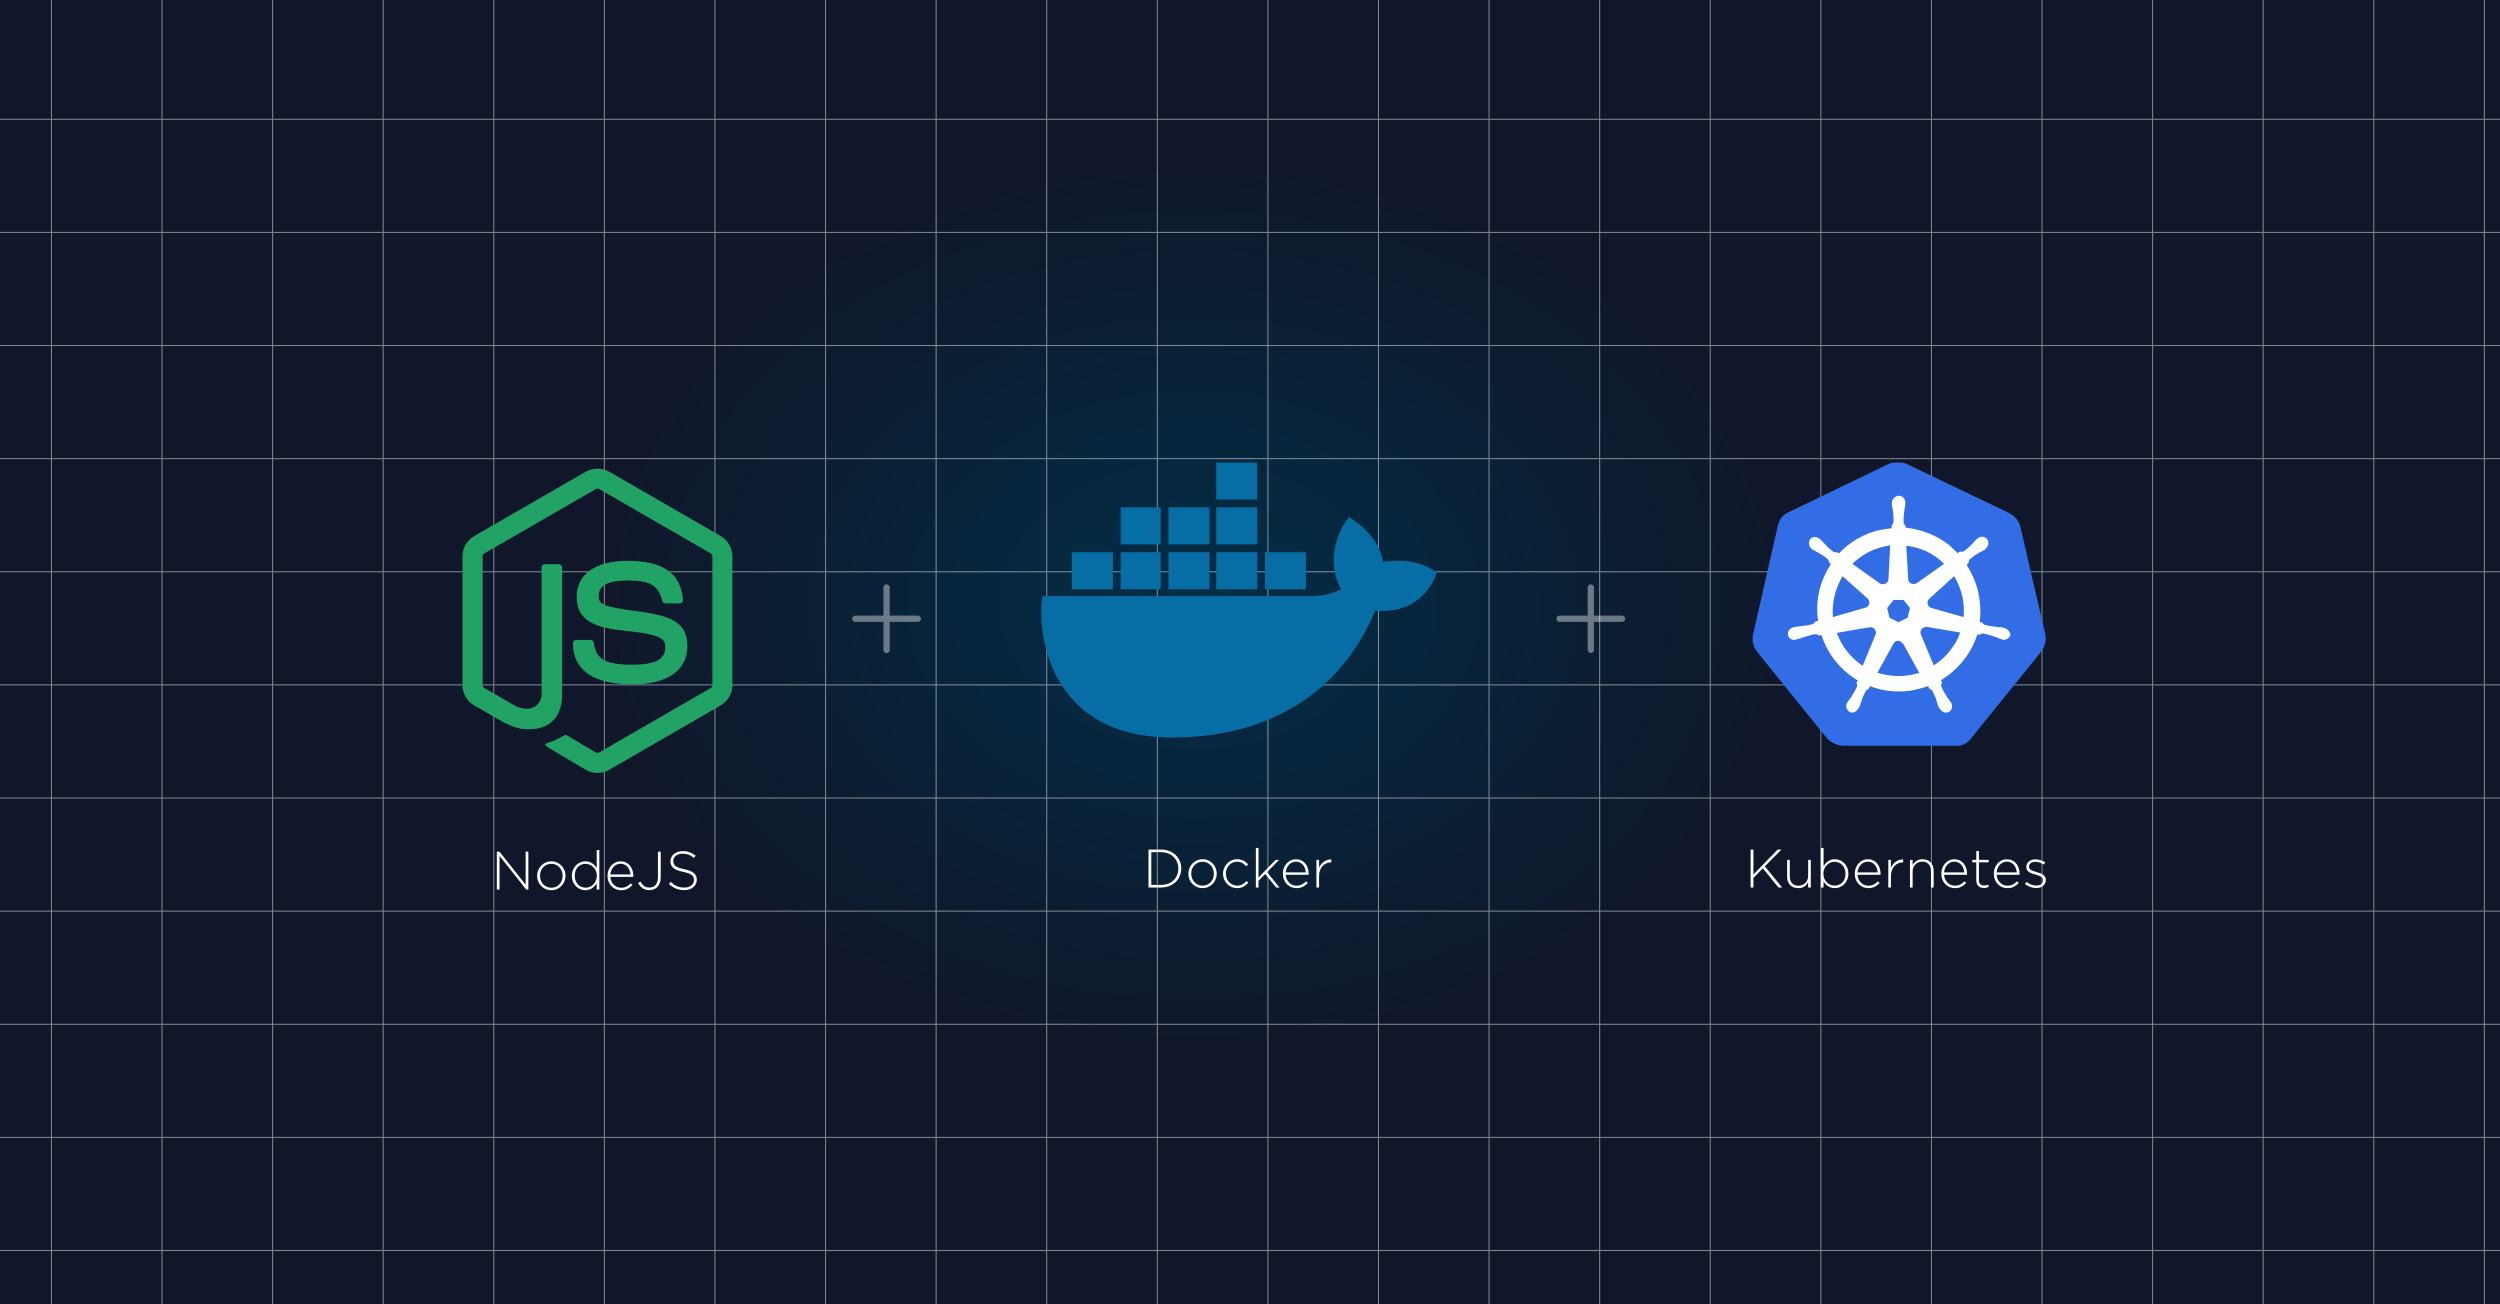 <svg width="600" height="313" viewBox="0 0 600 313" fill="none" xmlns="http://www.w3.org/2000/svg">
<rect x="0" y="0" width="600" height="313" fill="#808080" stroke="none"/>
<g clip-path="url(#clip0_277_1660)">
<rect width="600" height="313" fill="url(#paint0_radial_277_1660)"/>
<g style="mix-blend-mode:soft-light" opacity="0.5">
<path d="M12.342 -51.724V494.276" stroke="#F1F1F1" stroke-width="0.25"/>
<path d="M38.883 -51.724V494.276" stroke="#F1F1F1" stroke-width="0.25"/>
<path d="M65.425 -51.724V494.276" stroke="#F1F1F1" stroke-width="0.25"/>
<path d="M91.966 -51.724V494.276" stroke="#F1F1F1" stroke-width="0.25"/>
<path d="M118.507 -51.724V494.276" stroke="#F1F1F1" stroke-width="0.25"/>
<path d="M145.048 -51.724V494.276" stroke="#F1F1F1" stroke-width="0.25"/>
<path d="M171.589 -51.724V494.276" stroke="#F1F1F1" stroke-width="0.25"/>
<path d="M198.13 -51.724V494.276" stroke="#F1F1F1" stroke-width="0.25"/>
<path d="M224.671 -51.724V494.276" stroke="#F1F1F1" stroke-width="0.25"/>
<path d="M251.212 -51.724V494.276" stroke="#F1F1F1" stroke-width="0.25"/>
<path d="M277.753 -51.724V494.276" stroke="#F1F1F1" stroke-width="0.25"/>
<path d="M304.294 -51.724V494.276" stroke="#F1F1F1" stroke-width="0.25"/>
<path d="M330.835 -51.724V494.276" stroke="#F1F1F1" stroke-width="0.25"/>
<path d="M357.376 -51.724V494.276" stroke="#F1F1F1" stroke-width="0.25"/>
<path d="M383.918 -51.724V494.276" stroke="#F1F1F1" stroke-width="0.25"/>
<path d="M410.459 -51.724V494.276" stroke="#F1F1F1" stroke-width="0.25"/>
<path d="M437 -51.724V494.276" stroke="#F1F1F1" stroke-width="0.25"/>
<path d="M463.541 -51.724V494.276" stroke="#F1F1F1" stroke-width="0.25"/>
<path d="M490.082 -51.724V494.276" stroke="#F1F1F1" stroke-width="0.25"/>
<path d="M516.623 -51.724V494.276" stroke="#F1F1F1" stroke-width="0.25"/>
<path d="M543.164 -51.724V494.276" stroke="#F1F1F1" stroke-width="0.25"/>
<path d="M569.705 -51.724V494.276" stroke="#F1F1F1" stroke-width="0.25"/>
<path d="M596.246 -51.724V494.276" stroke="#F1F1F1" stroke-width="0.25"/>
<path d="M-93.869 28.628H785.131" stroke="#F1F1F1" stroke-width="0.25"/>
<path d="M-93.869 55.777H785.131" stroke="#F1F1F1" stroke-width="0.25"/>
<path d="M-93.869 82.927H785.131" stroke="#F1F1F1" stroke-width="0.25"/>
<path d="M-93.869 110.076H785.131" stroke="#F1F1F1" stroke-width="0.25"/>
<path d="M-93.869 137.226H785.131" stroke="#F1F1F1" stroke-width="0.25"/>
<path d="M-93.869 164.375H785.131" stroke="#F1F1F1" stroke-width="0.25"/>
<path d="M-93.869 191.524H785.131" stroke="#F1F1F1" stroke-width="0.25"/>
<path d="M-93.869 218.674H785.131" stroke="#F1F1F1" stroke-width="0.25"/>
<path d="M-93.869 245.823H785.131" stroke="#F1F1F1" stroke-width="0.25"/>
<path d="M-93.869 272.973H785.131" stroke="#F1F1F1" stroke-width="0.25"/>
<path d="M-93.869 300.122H785.131" stroke="#F1F1F1" stroke-width="0.25"/>
</g>
<g opacity="0.4">
<path d="M212.773 141V156M220.273 148.5H205.273" stroke="white" stroke-width="1.5" stroke-linecap="round" stroke-linejoin="round"/>
</g>
<g clip-path="url(#clip1_277_1660)">
<path d="M143.398 185.51C142.42 185.51 141.45 185.254 140.593 184.76L131.661 179.47C130.326 178.724 130.977 178.46 131.417 178.308C133.197 177.686 133.556 177.544 135.455 176.465C135.655 176.351 135.915 176.392 136.12 176.513L142.982 180.585C143.23 180.72 143.582 180.72 143.811 180.585L170.567 165.14C170.814 164.999 170.976 164.713 170.976 164.418V133.543C170.976 133.235 170.816 132.96 170.562 132.807L143.818 117.374C143.57 117.227 143.241 117.227 142.994 117.374L116.253 132.805C115.994 132.952 115.829 133.24 115.829 133.535V164.411C115.829 164.706 115.989 164.987 116.245 165.127L123.573 169.359C127.551 171.348 129.982 169.005 129.982 166.647V136.175C129.982 135.74 130.323 135.405 130.759 135.405H134.148C134.57 135.405 134.918 135.739 134.918 136.175V166.663C134.918 171.967 132.026 175.015 126.995 175.015C125.448 175.015 124.229 175.015 120.827 173.341L113.807 169.296C112.072 168.29 111 166.414 111 164.413V133.536C111 131.527 112.072 129.652 113.806 128.66L140.591 113.208C142.285 112.25 144.535 112.25 146.218 113.208L172.969 128.666C174.694 129.664 175.773 131.534 175.773 133.543V164.419C175.773 166.422 174.694 168.29 172.967 169.296L146.216 184.746C145.359 185.242 144.387 185.496 143.397 185.496" fill="#21A366"/>
<path d="M151.664 164.233C139.957 164.233 137.502 158.859 137.502 154.352C137.502 153.924 137.848 153.582 138.278 153.582H141.735C142.117 153.582 142.439 153.86 142.498 154.236C143.02 157.758 144.574 159.534 151.653 159.534C157.292 159.534 159.69 158.261 159.69 155.269C159.69 153.548 159.007 152.269 150.247 151.412C142.919 150.689 138.392 149.075 138.392 143.215C138.392 137.816 142.947 134.602 150.574 134.602C159.142 134.602 163.388 137.576 163.923 143.965C163.943 144.186 163.863 144.399 163.715 144.561C163.568 144.715 163.36 144.809 163.145 144.809H159.67C159.309 144.809 158.993 144.555 158.92 144.205C158.083 140.501 156.06 139.316 150.561 139.316C144.406 139.316 143.69 141.459 143.69 143.066C143.69 145.015 144.534 145.584 152.838 146.684C161.063 147.774 164.968 149.315 164.968 155.095C164.968 160.922 160.105 164.264 151.626 164.264" fill="#21A366"/>
</g>
<path d="M126.804 213.5H126.297L119.888 205.414V213.5H119.238V204.4H119.875L126.154 212.317V204.4H126.804V213.5ZM135.723 210.185C135.723 210.653 135.636 211.095 135.463 211.511C135.298 211.927 135.06 212.295 134.748 212.616C134.445 212.937 134.085 213.192 133.669 213.383C133.253 213.565 132.798 213.656 132.304 213.656C131.81 213.656 131.355 213.565 130.939 213.383C130.532 213.192 130.176 212.941 129.873 212.629C129.57 212.317 129.331 211.953 129.158 211.537C128.993 211.121 128.911 210.679 128.911 210.211V210.185C128.911 209.717 128.993 209.275 129.158 208.859C129.331 208.443 129.57 208.075 129.873 207.754C130.185 207.433 130.549 207.182 130.965 207C131.381 206.809 131.836 206.714 132.33 206.714C132.824 206.714 133.275 206.809 133.682 207C134.098 207.182 134.458 207.429 134.761 207.741C135.064 208.053 135.298 208.417 135.463 208.833C135.636 209.249 135.723 209.691 135.723 210.159V210.185ZM135.034 210.211V210.185C135.034 209.786 134.965 209.414 134.826 209.067C134.687 208.712 134.492 208.404 134.241 208.144C133.998 207.884 133.708 207.68 133.37 207.533C133.041 207.386 132.685 207.312 132.304 207.312C131.914 207.312 131.55 207.39 131.212 207.546C130.883 207.693 130.597 207.897 130.354 208.157C130.12 208.408 129.934 208.707 129.795 209.054C129.665 209.401 129.6 209.769 129.6 210.159V210.185C129.6 210.584 129.669 210.961 129.808 211.316C129.947 211.663 130.137 211.966 130.38 212.226C130.631 212.486 130.922 212.69 131.251 212.837C131.589 212.984 131.949 213.058 132.33 213.058C132.72 213.058 133.08 212.984 133.409 212.837C133.747 212.681 134.033 212.477 134.267 212.226C134.51 211.966 134.696 211.663 134.826 211.316C134.965 210.969 135.034 210.601 135.034 210.211ZM143.843 213.5H143.206V212.018C143.059 212.235 142.894 212.443 142.712 212.642C142.539 212.841 142.34 213.015 142.114 213.162C141.898 213.309 141.651 213.426 141.373 213.513C141.105 213.608 140.806 213.656 140.476 213.656C140.078 213.656 139.683 213.578 139.293 213.422C138.912 213.266 138.57 213.041 138.266 212.746C137.963 212.451 137.716 212.092 137.525 211.667C137.343 211.234 137.252 210.748 137.252 210.211V210.185C137.252 209.648 137.343 209.167 137.525 208.742C137.716 208.309 137.963 207.945 138.266 207.65C138.57 207.347 138.912 207.117 139.293 206.961C139.683 206.796 140.078 206.714 140.476 206.714C140.806 206.714 141.109 206.757 141.386 206.844C141.664 206.931 141.911 207.048 142.127 207.195C142.353 207.342 142.552 207.511 142.725 207.702C142.907 207.893 143.068 208.092 143.206 208.3V204.01H143.843V213.5ZM143.245 210.198V210.172C143.245 209.747 143.167 209.362 143.011 209.015C142.864 208.66 142.665 208.361 142.413 208.118C142.162 207.867 141.872 207.672 141.542 207.533C141.222 207.394 140.888 207.325 140.541 207.325C140.177 207.325 139.835 207.39 139.514 207.52C139.202 207.65 138.929 207.836 138.695 208.079C138.461 208.322 138.275 208.621 138.136 208.976C138.006 209.323 137.941 209.717 137.941 210.159V210.185C137.941 210.618 138.011 211.013 138.149 211.368C138.288 211.723 138.474 212.027 138.708 212.278C138.951 212.521 139.228 212.711 139.54 212.85C139.861 212.98 140.195 213.045 140.541 213.045C140.888 213.045 141.222 212.976 141.542 212.837C141.872 212.698 142.162 212.503 142.413 212.252C142.665 212.001 142.864 211.702 143.011 211.355C143.167 211.008 143.245 210.623 143.245 210.198ZM146.484 210.445C146.51 210.861 146.601 211.229 146.757 211.55C146.913 211.871 147.108 212.144 147.342 212.369C147.576 212.594 147.841 212.768 148.135 212.889C148.439 213.002 148.755 213.058 149.084 213.058C149.604 213.058 150.042 212.958 150.397 212.759C150.761 212.56 151.082 212.313 151.359 212.018L151.801 212.408C151.463 212.772 151.078 213.071 150.644 213.305C150.22 213.539 149.691 213.656 149.058 213.656C148.625 213.656 148.209 213.574 147.81 213.409C147.42 213.244 147.074 213.01 146.77 212.707C146.476 212.404 146.242 212.04 146.068 211.615C145.895 211.19 145.808 210.718 145.808 210.198V210.172C145.808 209.695 145.886 209.249 146.042 208.833C146.207 208.408 146.428 208.04 146.705 207.728C146.991 207.416 147.325 207.169 147.706 206.987C148.088 206.805 148.504 206.714 148.954 206.714C149.422 206.714 149.843 206.805 150.215 206.987C150.588 207.16 150.904 207.403 151.164 207.715C151.433 208.027 151.637 208.395 151.775 208.82C151.923 209.236 151.996 209.691 151.996 210.185V210.211C151.996 210.254 151.996 210.293 151.996 210.328C151.996 210.354 151.992 210.393 151.983 210.445H146.484ZM146.484 209.873H151.307C151.281 209.535 151.212 209.214 151.099 208.911C150.995 208.599 150.844 208.326 150.644 208.092C150.454 207.849 150.215 207.659 149.929 207.52C149.643 207.373 149.31 207.299 148.928 207.299C148.599 207.299 148.291 207.364 148.005 207.494C147.719 207.624 147.468 207.806 147.251 208.04C147.043 208.265 146.87 208.538 146.731 208.859C146.593 209.171 146.51 209.509 146.484 209.873ZM158.574 210.536C158.574 211.047 158.505 211.498 158.366 211.888C158.228 212.269 158.037 212.59 157.794 212.85C157.552 213.11 157.266 213.305 156.936 213.435C156.607 213.565 156.256 213.63 155.883 213.63C155.207 213.63 154.648 213.474 154.206 213.162C153.764 212.841 153.405 212.43 153.127 211.927L153.686 211.576C153.825 211.81 153.968 212.018 154.115 212.2C154.271 212.382 154.436 212.534 154.609 212.655C154.791 212.776 154.986 212.867 155.194 212.928C155.411 212.989 155.654 213.019 155.922 213.019C156.2 213.019 156.46 212.967 156.702 212.863C156.945 212.759 157.153 212.607 157.326 212.408C157.508 212.2 157.647 211.944 157.742 211.641C157.846 211.338 157.898 210.987 157.898 210.588V204.4H158.574V210.536ZM167.23 211.147C167.23 211.511 167.152 211.849 166.996 212.161C166.849 212.464 166.641 212.724 166.372 212.941C166.112 213.158 165.796 213.327 165.423 213.448C165.059 213.569 164.656 213.63 164.214 213.63C163.486 213.63 162.827 213.509 162.238 213.266C161.657 213.023 161.094 212.659 160.548 212.174L160.99 211.667C161.241 211.901 161.488 212.105 161.731 212.278C161.982 212.443 162.238 212.581 162.498 212.694C162.758 212.798 163.031 212.88 163.317 212.941C163.603 212.993 163.915 213.019 164.253 213.019C164.591 213.019 164.903 212.976 165.189 212.889C165.475 212.794 165.718 212.668 165.917 212.512C166.116 212.347 166.272 212.157 166.385 211.94C166.498 211.715 166.554 211.472 166.554 211.212V211.186C166.554 210.943 166.515 210.727 166.437 210.536C166.368 210.345 166.233 210.172 166.034 210.016C165.843 209.86 165.583 209.721 165.254 209.6C164.925 209.47 164.5 209.353 163.98 209.249C163.434 209.136 162.966 209.006 162.576 208.859C162.186 208.703 161.865 208.525 161.614 208.326C161.371 208.118 161.194 207.88 161.081 207.611C160.968 207.342 160.912 207.035 160.912 206.688V206.662C160.912 206.324 160.986 206.012 161.133 205.726C161.28 205.431 161.484 205.176 161.744 204.959C162.004 204.742 162.312 204.573 162.667 204.452C163.022 204.331 163.412 204.27 163.837 204.27C164.496 204.27 165.063 204.361 165.54 204.543C166.025 204.725 166.498 205.002 166.957 205.375L166.528 205.908C166.095 205.535 165.657 205.271 165.215 205.115C164.782 204.959 164.314 204.881 163.811 204.881C163.473 204.881 163.165 204.929 162.888 205.024C162.619 205.111 162.385 205.232 162.186 205.388C161.995 205.544 161.848 205.726 161.744 205.934C161.64 206.142 161.588 206.363 161.588 206.597V206.623C161.588 206.866 161.623 207.087 161.692 207.286C161.77 207.477 161.904 207.654 162.095 207.819C162.294 207.975 162.567 208.118 162.914 208.248C163.261 208.378 163.703 208.499 164.24 208.612C165.297 208.829 166.06 209.136 166.528 209.535C166.996 209.925 167.23 210.454 167.23 211.121V211.147Z" fill="white"/>
<g clip-path="url(#clip2_277_1660)">
<path d="M303.603 136.979H313.432ZM291.9 136.979H301.73ZM280.432 136.979H290.262ZM268.964 136.979H278.56ZM257.262 136.979H267.092ZM268.964 126.213H278.56ZM280.432 126.213H290.262ZM291.9 126.213H301.73ZM291.9 115.447H301.73Z" fill="black"/>
<path d="M303.603 136.979H313.432M291.9 136.979H301.73M280.432 136.979H290.262M268.964 136.979H278.56M257.262 136.979H267.092M268.964 126.213H278.56M280.432 126.213H290.262M291.9 126.213H301.73M291.9 115.447H301.73" stroke="#066DA5" stroke-width="8.894"/>
<path d="M344.794 137.447C344.794 137.447 340.581 133.468 331.922 134.873C330.985 128.085 323.73 124.107 323.73 124.107C323.73 124.107 316.943 132.298 321.858 141.426C320.454 142.128 318.113 143.064 314.603 143.064H250.241C249.071 147.511 249.071 177 281.368 177C304.539 177 321.858 166.234 330.049 146.575C342.22 147.511 344.794 137.447 344.794 137.447Z" fill="#066DA5"/>
</g>
<path d="M283.5 208.45C283.5 209.091 283.383 209.689 283.149 210.244C282.915 210.799 282.582 211.28 282.148 211.687C281.724 212.094 281.212 212.415 280.614 212.649C280.025 212.883 279.375 213 278.664 213H275.635V203.9H278.664C279.375 203.9 280.025 204.017 280.614 204.251C281.212 204.476 281.724 204.793 282.148 205.2C282.582 205.607 282.915 206.088 283.149 206.643C283.383 207.189 283.5 207.783 283.5 208.424V208.45ZM282.798 208.476V208.45C282.798 207.913 282.699 207.406 282.499 206.929C282.309 206.452 282.036 206.036 281.68 205.681C281.325 205.326 280.892 205.044 280.38 204.836C279.869 204.628 279.297 204.524 278.664 204.524H276.311V212.376H278.664C279.297 212.376 279.869 212.276 280.38 212.077C280.892 211.869 281.325 211.592 281.68 211.245C282.036 210.89 282.309 210.478 282.499 210.01C282.699 209.533 282.798 209.022 282.798 208.476ZM292.018 209.685C292.018 210.153 291.932 210.595 291.758 211.011C291.594 211.427 291.355 211.795 291.043 212.116C290.74 212.437 290.38 212.692 289.964 212.883C289.548 213.065 289.093 213.156 288.599 213.156C288.105 213.156 287.65 213.065 287.234 212.883C286.827 212.692 286.472 212.441 286.168 212.129C285.865 211.817 285.627 211.453 285.453 211.037C285.289 210.621 285.206 210.179 285.206 209.711V209.685C285.206 209.217 285.289 208.775 285.453 208.359C285.627 207.943 285.865 207.575 286.168 207.254C286.48 206.933 286.844 206.682 287.26 206.5C287.676 206.309 288.131 206.214 288.625 206.214C289.119 206.214 289.57 206.309 289.977 206.5C290.393 206.682 290.753 206.929 291.056 207.241C291.36 207.553 291.594 207.917 291.758 208.333C291.932 208.749 292.018 209.191 292.018 209.659V209.685ZM291.329 209.711V209.685C291.329 209.286 291.26 208.914 291.121 208.567C290.983 208.212 290.788 207.904 290.536 207.644C290.294 207.384 290.003 207.18 289.665 207.033C289.336 206.886 288.981 206.812 288.599 206.812C288.209 206.812 287.845 206.89 287.507 207.046C287.178 207.193 286.892 207.397 286.649 207.657C286.415 207.908 286.229 208.207 286.09 208.554C285.96 208.901 285.895 209.269 285.895 209.659V209.685C285.895 210.084 285.965 210.461 286.103 210.816C286.242 211.163 286.433 211.466 286.675 211.726C286.927 211.986 287.217 212.19 287.546 212.337C287.884 212.484 288.244 212.558 288.625 212.558C289.015 212.558 289.375 212.484 289.704 212.337C290.042 212.181 290.328 211.977 290.562 211.726C290.805 211.466 290.991 211.163 291.121 210.816C291.26 210.469 291.329 210.101 291.329 209.711ZM299.606 211.843C299.268 212.224 298.882 212.541 298.449 212.792C298.024 213.035 297.508 213.156 296.902 213.156C296.425 213.156 295.979 213.065 295.563 212.883C295.155 212.692 294.8 212.441 294.497 212.129C294.193 211.817 293.955 211.453 293.782 211.037C293.608 210.621 293.522 210.179 293.522 209.711V209.685C293.522 209.217 293.608 208.775 293.782 208.359C293.955 207.943 294.193 207.575 294.497 207.254C294.8 206.933 295.155 206.682 295.563 206.5C295.979 206.309 296.425 206.214 296.902 206.214C297.214 206.214 297.495 206.249 297.747 206.318C298.007 206.379 298.245 206.465 298.462 206.578C298.678 206.691 298.873 206.821 299.047 206.968C299.229 207.115 299.398 207.271 299.554 207.436L299.099 207.904C298.813 207.609 298.496 207.354 298.15 207.137C297.803 206.92 297.383 206.812 296.889 206.812C296.507 206.812 296.152 206.886 295.823 207.033C295.502 207.18 295.22 207.384 294.978 207.644C294.744 207.895 294.557 208.194 294.419 208.541C294.28 208.888 294.211 209.26 294.211 209.659V209.685C294.211 210.084 294.28 210.461 294.419 210.816C294.566 211.163 294.761 211.466 295.004 211.726C295.255 211.986 295.545 212.19 295.875 212.337C296.204 212.484 296.559 212.558 296.941 212.558C297.409 212.558 297.825 212.454 298.189 212.246C298.561 212.029 298.886 211.765 299.164 211.453L299.606 211.843ZM307.084 213H306.278L303.652 209.763L302.04 211.388V213H301.403V203.51H302.04V210.621L306.148 206.37H306.993L304.094 209.308L307.084 213ZM308.569 209.945C308.595 210.361 308.686 210.729 308.842 211.05C308.998 211.371 309.193 211.644 309.427 211.869C309.661 212.094 309.925 212.268 310.22 212.389C310.523 212.502 310.839 212.558 311.169 212.558C311.689 212.558 312.126 212.458 312.482 212.259C312.846 212.06 313.166 211.813 313.444 211.518L313.886 211.908C313.548 212.272 313.162 212.571 312.729 212.805C312.304 213.039 311.775 213.156 311.143 213.156C310.709 213.156 310.293 213.074 309.895 212.909C309.505 212.744 309.158 212.51 308.855 212.207C308.56 211.904 308.326 211.54 308.153 211.115C307.979 210.69 307.893 210.218 307.893 209.698V209.672C307.893 209.195 307.971 208.749 308.127 208.333C308.291 207.908 308.512 207.54 308.79 207.228C309.076 206.916 309.409 206.669 309.791 206.487C310.172 206.305 310.588 206.214 311.039 206.214C311.507 206.214 311.927 206.305 312.3 206.487C312.672 206.66 312.989 206.903 313.249 207.215C313.517 207.527 313.721 207.895 313.86 208.32C314.007 208.736 314.081 209.191 314.081 209.685V209.711C314.081 209.754 314.081 209.793 314.081 209.828C314.081 209.854 314.076 209.893 314.068 209.945H308.569ZM308.569 209.373H313.392C313.366 209.035 313.296 208.714 313.184 208.411C313.08 208.099 312.928 207.826 312.729 207.592C312.538 207.349 312.3 207.159 312.014 207.02C311.728 206.873 311.394 206.799 311.013 206.799C310.683 206.799 310.376 206.864 310.09 206.994C309.804 207.124 309.552 207.306 309.336 207.54C309.128 207.765 308.954 208.038 308.816 208.359C308.677 208.671 308.595 209.009 308.569 209.373ZM319.515 206.968H319.45C319.068 206.968 318.704 207.042 318.358 207.189C318.011 207.328 317.703 207.54 317.435 207.826C317.175 208.103 316.967 208.45 316.811 208.866C316.655 209.273 316.577 209.746 316.577 210.283V213H315.94V206.37H316.577V208.255C316.707 207.96 316.871 207.687 317.071 207.436C317.27 207.185 317.495 206.972 317.747 206.799C317.998 206.617 318.271 206.483 318.566 206.396C318.869 206.301 319.185 206.257 319.515 206.266V206.968Z" fill="white"/>
<g opacity="0.4">
<path d="M381.794 141V156M389.294 148.5H374.294" stroke="white" stroke-width="1.5" stroke-linecap="round" stroke-linejoin="round"/>
</g>
<g clip-path="url(#clip3_277_1660)">
<path d="M484.813 126.125C484.413 124.837 483.445 123.789 482.237 123.148L457.706 111.401C457.059 111.08 456.338 111 455.691 111C455.044 111 454.323 111 453.682 111.16L429.145 122.988C427.937 123.549 427.055 124.597 426.729 125.965L420.701 152.431C420.46 153.799 420.781 155.167 421.588 156.295L438.562 177.288C439.53 178.256 440.898 178.897 442.261 178.977H469.288C470.736 179.137 472.104 178.496 472.986 177.288L489.96 156.295C490.767 155.167 491.088 153.799 490.928 152.431L484.813 126.125Z" fill="#326DE6"/>
<path d="M481.069 150.759C480.989 150.759 480.909 150.759 480.909 150.679C480.909 150.599 480.749 150.599 480.588 150.599C480.268 150.519 479.947 150.519 479.621 150.519C479.461 150.519 479.3 150.519 479.14 150.439H479.06C478.173 150.358 477.211 150.198 476.323 149.958C476.083 149.878 475.842 149.637 475.762 149.397L475.121 149.236C475.442 146.901 475.281 144.49 474.801 142.155C474.24 139.819 473.272 137.569 471.984 135.56L472.465 135.079V134.999C472.465 134.758 472.545 134.438 472.705 134.277C473.427 133.636 474.154 133.15 474.955 132.669C475.115 132.588 475.276 132.508 475.436 132.428C475.757 132.268 475.997 132.108 476.323 131.947C476.404 131.867 476.484 131.867 476.564 131.787C476.644 131.707 476.564 131.707 476.564 131.627C477.285 131.066 477.451 130.098 476.884 129.377C476.644 129.056 476.163 128.816 475.757 128.816C475.356 128.816 474.949 128.976 474.629 129.217L474.549 129.297C474.469 129.377 474.388 129.457 474.308 129.457C474.068 129.697 473.827 129.938 473.667 130.178C473.587 130.339 473.427 130.419 473.346 130.499C472.785 131.14 472.058 131.787 471.337 132.268C471.177 132.348 471.016 132.428 470.856 132.428C470.776 132.428 470.616 132.428 470.536 132.348H470.455L469.814 132.749C469.173 132.108 468.446 131.461 467.805 130.819C464.828 128.484 461.13 127.041 457.345 126.635L457.265 125.993V126.074C457.025 125.913 456.945 125.673 456.865 125.432C456.865 124.545 456.865 123.663 457.025 122.696V122.616C457.025 122.455 457.105 122.295 457.105 122.135C457.185 121.814 457.185 121.494 457.265 121.167V120.675C457.345 119.868 456.704 119.066 455.897 118.986C455.416 118.906 454.93 119.146 454.529 119.547C454.208 119.868 454.048 120.269 454.048 120.675V121.076C454.048 121.396 454.128 121.717 454.208 122.043C454.288 122.204 454.288 122.364 454.288 122.524V122.604C454.449 123.492 454.449 124.373 454.449 125.341C454.369 125.581 454.288 125.822 454.048 125.982V126.142L453.968 126.783C453.08 126.864 452.199 127.024 451.231 127.184C447.453 127.991 443.989 130.001 441.339 132.817L440.858 132.497H440.778C440.698 132.497 440.617 132.577 440.457 132.577C440.297 132.577 440.137 132.497 439.976 132.417C439.255 131.856 438.528 131.209 437.967 130.568C437.887 130.407 437.726 130.327 437.646 130.247C437.406 130.007 437.245 129.766 437.005 129.526C436.925 129.446 436.845 129.446 436.765 129.365C436.684 129.285 436.684 129.285 436.684 129.285C436.364 129.045 435.963 128.884 435.557 128.884C435.076 128.884 434.669 129.045 434.429 129.446C433.948 130.167 434.108 131.134 434.749 131.695C434.83 131.695 434.83 131.776 434.83 131.776C434.83 131.776 434.99 131.936 435.07 131.936C435.31 132.096 435.631 132.256 435.957 132.417C436.118 132.497 436.278 132.577 436.438 132.657C437.245 133.138 438.047 133.625 438.688 134.266C438.848 134.426 439.009 134.747 438.929 134.987V134.907L439.409 135.388C439.329 135.548 439.249 135.628 439.169 135.789C436.673 139.733 435.631 144.399 436.352 148.984L435.711 149.145C435.711 149.225 435.631 149.225 435.631 149.225C435.551 149.465 435.31 149.626 435.07 149.786C434.183 150.026 433.301 150.187 432.334 150.267C432.173 150.267 432.013 150.267 431.853 150.347C431.532 150.347 431.211 150.427 430.885 150.427C430.805 150.427 430.725 150.507 430.565 150.507C430.484 150.507 430.484 150.507 430.404 150.587C429.517 150.748 428.956 151.555 429.116 152.437C429.276 153.158 430.004 153.645 430.725 153.564C430.885 153.564 430.965 153.564 431.126 153.484C431.206 153.484 431.206 153.484 431.206 153.404C431.206 153.324 431.446 153.404 431.526 153.404C431.847 153.324 432.168 153.164 432.414 153.084C432.574 153.003 432.734 152.923 432.895 152.923H432.975C433.862 152.603 434.664 152.362 435.631 152.202H435.711C435.952 152.202 436.192 152.282 436.352 152.442C436.433 152.442 436.433 152.522 436.433 152.522L437.154 152.442C438.362 156.141 440.612 159.444 443.749 161.854C444.47 162.415 445.117 162.902 445.919 163.302L445.518 163.863C445.518 163.944 445.598 163.944 445.598 163.944C445.758 164.184 445.758 164.505 445.678 164.751C445.358 165.558 444.871 166.359 444.39 167.087V167.167C444.31 167.327 444.23 167.407 444.069 167.567C443.909 167.728 443.749 168.048 443.508 168.375C443.428 168.455 443.428 168.535 443.348 168.615C443.348 168.615 443.348 168.695 443.268 168.695C442.867 169.502 443.188 170.464 443.909 170.865C444.069 170.945 444.31 171.025 444.47 171.025C445.111 171.025 445.678 170.625 445.999 170.058C445.999 170.058 445.999 169.978 446.079 169.978C446.079 169.897 446.159 169.817 446.239 169.737C446.319 169.417 446.48 169.176 446.56 168.85L446.72 168.369C446.961 167.482 447.361 166.68 447.768 165.873C447.928 165.632 448.168 165.472 448.409 165.392C448.489 165.392 448.489 165.392 448.489 165.312L448.81 164.671C451.06 165.558 453.395 165.959 455.805 165.959C457.254 165.959 458.702 165.798 460.151 165.398C461.038 165.237 461.92 164.917 462.727 164.676L463.047 165.237C463.128 165.237 463.128 165.237 463.128 165.318C463.368 165.398 463.608 165.558 463.769 165.798C464.169 166.606 464.576 167.407 464.816 168.294V168.375L464.977 168.856C465.057 169.176 465.137 169.497 465.297 169.743C465.377 169.823 465.377 169.903 465.458 169.983C465.458 169.983 465.458 170.063 465.538 170.063C465.858 170.625 466.425 171.031 467.066 171.031C467.307 171.031 467.467 170.951 467.707 170.871C468.028 170.71 468.349 170.39 468.429 169.983C468.509 169.583 468.509 169.176 468.349 168.775C468.349 168.695 468.268 168.695 468.268 168.695C468.268 168.615 468.188 168.535 468.108 168.455C467.948 168.134 467.788 167.894 467.547 167.648C467.467 167.487 467.387 167.407 467.227 167.247V167.087C466.666 166.365 466.259 165.558 465.938 164.751C465.858 164.51 465.858 164.19 466.019 163.944C466.019 163.863 466.099 163.863 466.099 163.863L465.858 163.222C469.963 160.726 473.1 156.868 474.549 152.282L475.19 152.362C475.27 152.362 475.27 152.282 475.27 152.282C475.43 152.122 475.671 152.042 475.911 152.042H475.991C476.879 152.202 477.76 152.442 478.568 152.763H478.648C478.808 152.843 478.968 152.923 479.129 152.923C479.449 153.084 479.69 153.244 480.016 153.324C480.096 153.324 480.176 153.404 480.336 153.404C480.417 153.404 480.417 153.404 480.497 153.484C480.657 153.564 480.737 153.564 480.898 153.564C481.619 153.564 482.266 153.084 482.506 152.437C482.438 151.566 481.791 150.92 481.069 150.759ZM457.821 148.263L455.651 149.311L453.481 148.263L452.92 145.927L454.449 143.998H456.865L458.393 145.927L457.821 148.263ZM470.931 143.036C471.331 144.725 471.411 146.414 471.251 148.103L463.608 145.933C462.887 145.773 462.481 145.046 462.641 144.324C462.721 144.084 462.801 143.924 462.962 143.763L468.996 138.29C469.883 139.739 470.53 141.348 470.931 143.036ZM466.585 135.314L459.99 139.979C459.429 140.3 458.622 140.22 458.221 139.659C458.061 139.498 457.981 139.338 457.981 139.098L457.5 130.974C461.038 131.375 464.175 132.903 466.585 135.314ZM452.027 131.209L453.636 130.888L453.235 138.932C453.235 139.653 452.594 140.22 451.867 140.22C451.626 140.22 451.466 140.14 451.226 140.059L444.55 135.314C446.634 133.304 449.21 131.856 452.027 131.209ZM442.215 138.29L448.168 143.597C448.73 144.078 448.81 144.885 448.329 145.447C448.168 145.687 448.008 145.767 447.688 145.847L439.885 148.097C439.638 144.725 440.44 141.267 442.215 138.29ZM440.846 151.887L448.81 150.519C449.451 150.519 450.098 150.92 450.178 151.566C450.258 151.807 450.258 152.127 450.098 152.374L447.041 159.776C444.224 157.921 441.968 155.104 440.846 151.887ZM459.109 161.86C457.981 162.1 456.859 162.26 455.651 162.26C453.962 162.26 452.193 161.94 450.584 161.453L454.529 154.291C454.93 153.811 455.576 153.65 456.138 153.971C456.378 154.131 456.538 154.291 456.779 154.532L460.643 161.533C460.151 161.619 459.67 161.699 459.109 161.86ZM468.921 154.864C467.713 156.793 466.024 158.482 464.095 159.69L460.958 152.127C460.798 151.486 461.118 150.839 461.679 150.599C461.92 150.519 462.16 150.439 462.401 150.439L470.444 151.807C470.049 152.929 469.562 153.977 468.921 154.864Z" fill="white"/>
</g>
<path d="M427.712 213H426.828L423.084 208.398L420.822 210.686V213H420.146V203.9H420.822V209.88L426.62 203.9H427.543L423.565 207.917L427.712 213ZM434.593 213H433.956V211.765C433.731 212.155 433.427 212.484 433.046 212.753C432.665 213.022 432.171 213.156 431.564 213.156C431.148 213.156 430.775 213.091 430.446 212.961C430.117 212.822 429.835 212.632 429.601 212.389C429.376 212.146 429.202 211.86 429.081 211.531C428.968 211.193 428.912 210.825 428.912 210.426V206.37H429.549V210.309C429.549 210.994 429.731 211.544 430.095 211.96C430.459 212.367 430.979 212.571 431.655 212.571C431.976 212.571 432.275 212.515 432.552 212.402C432.838 212.281 433.085 212.116 433.293 211.908C433.501 211.7 433.661 211.453 433.774 211.167C433.895 210.872 433.956 210.552 433.956 210.205V206.37H434.593V213ZM443.606 209.685C443.606 210.222 443.51 210.708 443.32 211.141C443.138 211.566 442.895 211.93 442.592 212.233C442.288 212.528 441.942 212.757 441.552 212.922C441.17 213.078 440.78 213.156 440.382 213.156C440.052 213.156 439.749 213.113 439.472 213.026C439.194 212.939 438.943 212.822 438.718 212.675C438.501 212.528 438.302 212.359 438.12 212.168C437.946 211.977 437.79 211.778 437.652 211.57V213H437.015V203.51H437.652V207.852C437.79 207.635 437.951 207.427 438.133 207.228C438.315 207.029 438.514 206.855 438.731 206.708C438.956 206.561 439.203 206.444 439.472 206.357C439.749 206.262 440.052 206.214 440.382 206.214C440.78 206.214 441.17 206.292 441.552 206.448C441.942 206.604 442.288 206.829 442.592 207.124C442.895 207.419 443.138 207.783 443.32 208.216C443.51 208.641 443.606 209.122 443.606 209.659V209.685ZM442.917 209.711V209.685C442.917 209.252 442.847 208.857 442.709 208.502C442.57 208.147 442.379 207.848 442.137 207.605C441.903 207.354 441.625 207.163 441.305 207.033C440.993 206.894 440.663 206.825 440.317 206.825C439.97 206.825 439.632 206.894 439.303 207.033C438.982 207.172 438.696 207.367 438.445 207.618C438.193 207.869 437.99 208.168 437.834 208.515C437.686 208.862 437.613 209.247 437.613 209.672V209.698C437.613 210.123 437.686 210.513 437.834 210.868C437.99 211.215 438.193 211.514 438.445 211.765C438.696 212.008 438.982 212.198 439.303 212.337C439.632 212.476 439.97 212.545 440.317 212.545C440.681 212.545 441.019 212.48 441.331 212.35C441.651 212.22 441.929 212.034 442.163 211.791C442.397 211.548 442.579 211.254 442.709 210.907C442.847 210.552 442.917 210.153 442.917 209.711ZM445.818 209.945C445.844 210.361 445.935 210.729 446.091 211.05C446.247 211.371 446.442 211.644 446.676 211.869C446.91 212.094 447.174 212.268 447.469 212.389C447.772 212.502 448.088 212.558 448.418 212.558C448.938 212.558 449.375 212.458 449.731 212.259C450.095 212.06 450.415 211.813 450.693 211.518L451.135 211.908C450.797 212.272 450.411 212.571 449.978 212.805C449.553 213.039 449.024 213.156 448.392 213.156C447.958 213.156 447.542 213.074 447.144 212.909C446.754 212.744 446.407 212.51 446.104 212.207C445.809 211.904 445.575 211.54 445.402 211.115C445.228 210.69 445.142 210.218 445.142 209.698V209.672C445.142 209.195 445.22 208.749 445.376 208.333C445.54 207.908 445.761 207.54 446.039 207.228C446.325 206.916 446.658 206.669 447.04 206.487C447.421 206.305 447.837 206.214 448.288 206.214C448.756 206.214 449.176 206.305 449.549 206.487C449.921 206.66 450.238 206.903 450.498 207.215C450.766 207.527 450.97 207.895 451.109 208.32C451.256 208.736 451.33 209.191 451.33 209.685V209.711C451.33 209.754 451.33 209.793 451.33 209.828C451.33 209.854 451.325 209.893 451.317 209.945H445.818ZM445.818 209.373H450.641C450.615 209.035 450.545 208.714 450.433 208.411C450.329 208.099 450.177 207.826 449.978 207.592C449.787 207.349 449.549 207.159 449.263 207.02C448.977 206.873 448.643 206.799 448.262 206.799C447.932 206.799 447.625 206.864 447.339 206.994C447.053 207.124 446.801 207.306 446.585 207.54C446.377 207.765 446.203 208.038 446.065 208.359C445.926 208.671 445.844 209.009 445.818 209.373ZM456.763 206.968H456.698C456.317 206.968 455.953 207.042 455.606 207.189C455.26 207.328 454.952 207.54 454.683 207.826C454.423 208.103 454.215 208.45 454.059 208.866C453.903 209.273 453.825 209.746 453.825 210.283V213H453.188V206.37H453.825V208.255C453.955 207.96 454.12 207.687 454.319 207.436C454.519 207.185 454.744 206.972 454.995 206.799C455.247 206.617 455.52 206.483 455.814 206.396C456.118 206.301 456.434 206.257 456.763 206.266V206.968ZM464.075 213H463.438V209.061C463.438 208.376 463.256 207.83 462.892 207.423C462.528 207.007 462.008 206.799 461.332 206.799C461.002 206.799 460.699 206.86 460.422 206.981C460.144 207.094 459.902 207.254 459.694 207.462C459.486 207.67 459.321 207.921 459.2 208.216C459.087 208.502 459.031 208.818 459.031 209.165V213H458.394V206.37H459.031V207.605C459.256 207.215 459.559 206.886 459.941 206.617C460.322 206.348 460.816 206.214 461.423 206.214C461.839 206.214 462.211 206.283 462.541 206.422C462.87 206.552 463.147 206.738 463.373 206.981C463.607 207.224 463.78 207.514 463.893 207.852C464.014 208.181 464.075 208.545 464.075 208.944V213ZM466.587 209.945C466.613 210.361 466.704 210.729 466.86 211.05C467.016 211.371 467.211 211.644 467.445 211.869C467.679 212.094 467.944 212.268 468.238 212.389C468.542 212.502 468.858 212.558 469.187 212.558C469.707 212.558 470.145 212.458 470.5 212.259C470.864 212.06 471.185 211.813 471.462 211.518L471.904 211.908C471.566 212.272 471.181 212.571 470.747 212.805C470.323 213.039 469.794 213.156 469.161 213.156C468.728 213.156 468.312 213.074 467.913 212.909C467.523 212.744 467.177 212.51 466.873 212.207C466.579 211.904 466.345 211.54 466.171 211.115C465.998 210.69 465.911 210.218 465.911 209.698V209.672C465.911 209.195 465.989 208.749 466.145 208.333C466.31 207.908 466.531 207.54 466.808 207.228C467.094 206.916 467.428 206.669 467.809 206.487C468.191 206.305 468.607 206.214 469.057 206.214C469.525 206.214 469.946 206.305 470.318 206.487C470.691 206.66 471.007 206.903 471.267 207.215C471.536 207.527 471.74 207.895 471.878 208.32C472.026 208.736 472.099 209.191 472.099 209.685V209.711C472.099 209.754 472.099 209.793 472.099 209.828C472.099 209.854 472.095 209.893 472.086 209.945H466.587ZM466.587 209.373H471.41C471.384 209.035 471.315 208.714 471.202 208.411C471.098 208.099 470.947 207.826 470.747 207.592C470.557 207.349 470.318 207.159 470.032 207.02C469.746 206.873 469.413 206.799 469.031 206.799C468.702 206.799 468.394 206.864 468.108 206.994C467.822 207.124 467.571 207.306 467.354 207.54C467.146 207.765 466.973 208.038 466.834 208.359C466.696 208.671 466.613 209.009 466.587 209.373ZM477.247 212.883C477.074 212.961 476.9 213.017 476.727 213.052C476.562 213.095 476.376 213.117 476.168 213.117C475.908 213.117 475.665 213.082 475.44 213.013C475.215 212.944 475.015 212.835 474.842 212.688C474.677 212.532 474.547 212.341 474.452 212.116C474.357 211.882 474.309 211.609 474.309 211.297V206.955H473.347V206.37H474.309V204.251H474.946V206.37H477.273V206.955H474.946V211.232C474.946 211.709 475.067 212.042 475.31 212.233C475.561 212.424 475.882 212.519 476.272 212.519C476.437 212.519 476.593 212.502 476.74 212.467C476.887 212.432 477.056 212.372 477.247 212.285V212.883ZM479.194 209.945C479.22 210.361 479.311 210.729 479.467 211.05C479.623 211.371 479.818 211.644 480.052 211.869C480.286 212.094 480.55 212.268 480.845 212.389C481.148 212.502 481.464 212.558 481.794 212.558C482.314 212.558 482.751 212.458 483.107 212.259C483.471 212.06 483.791 211.813 484.069 211.518L484.511 211.908C484.173 212.272 483.787 212.571 483.354 212.805C482.929 213.039 482.4 213.156 481.768 213.156C481.334 213.156 480.918 213.074 480.52 212.909C480.13 212.744 479.783 212.51 479.48 212.207C479.185 211.904 478.951 211.54 478.778 211.115C478.604 210.69 478.518 210.218 478.518 209.698V209.672C478.518 209.195 478.596 208.749 478.752 208.333C478.916 207.908 479.137 207.54 479.415 207.228C479.701 206.916 480.034 206.669 480.416 206.487C480.797 206.305 481.213 206.214 481.664 206.214C482.132 206.214 482.552 206.305 482.925 206.487C483.297 206.66 483.614 206.903 483.874 207.215C484.142 207.527 484.346 207.895 484.485 208.32C484.632 208.736 484.706 209.191 484.706 209.685V209.711C484.706 209.754 484.706 209.793 484.706 209.828C484.706 209.854 484.701 209.893 484.693 209.945H479.194ZM479.194 209.373H484.017C483.991 209.035 483.921 208.714 483.809 208.411C483.705 208.099 483.553 207.826 483.354 207.592C483.163 207.349 482.925 207.159 482.639 207.02C482.353 206.873 482.019 206.799 481.638 206.799C481.308 206.799 481.001 206.864 480.715 206.994C480.429 207.124 480.177 207.306 479.961 207.54C479.753 207.765 479.579 208.038 479.441 208.359C479.302 208.671 479.22 209.009 479.194 209.373ZM490.997 211.193C490.997 211.488 490.937 211.756 490.815 211.999C490.703 212.233 490.542 212.437 490.334 212.61C490.126 212.775 489.884 212.905 489.606 213C489.329 213.087 489.03 213.13 488.709 213.13C488.224 213.13 487.739 213.043 487.253 212.87C486.768 212.688 486.348 212.454 485.992 212.168L486.369 211.661C486.733 211.938 487.115 212.155 487.513 212.311C487.912 212.458 488.324 212.532 488.748 212.532C489.199 212.532 489.576 212.419 489.879 212.194C490.191 211.969 490.347 211.661 490.347 211.271V211.245C490.347 211.054 490.3 210.89 490.204 210.751C490.109 210.612 489.979 210.491 489.814 210.387C489.65 210.283 489.463 210.196 489.255 210.127C489.047 210.058 488.826 209.988 488.592 209.919C488.324 209.841 488.051 209.759 487.773 209.672C487.505 209.585 487.262 209.477 487.045 209.347C486.829 209.208 486.651 209.039 486.512 208.84C486.382 208.641 486.317 208.394 486.317 208.099V208.073C486.317 207.804 486.369 207.562 486.473 207.345C486.586 207.12 486.738 206.925 486.928 206.76C487.119 206.595 487.349 206.47 487.617 206.383C487.886 206.288 488.181 206.24 488.501 206.24C488.9 206.24 489.307 206.305 489.723 206.435C490.148 206.565 490.525 206.743 490.854 206.968L490.516 207.501C490.213 207.302 489.884 207.141 489.528 207.02C489.182 206.899 488.831 206.838 488.475 206.838C488.016 206.838 487.648 206.951 487.37 207.176C487.102 207.393 486.967 207.666 486.967 207.995V208.021C486.967 208.203 487.019 208.363 487.123 208.502C487.227 208.632 487.362 208.745 487.526 208.84C487.7 208.935 487.899 209.022 488.124 209.1C488.35 209.169 488.579 209.239 488.813 209.308C489.082 209.386 489.346 209.473 489.606 209.568C489.866 209.655 490.1 209.772 490.308 209.919C490.516 210.058 490.681 210.227 490.802 210.426C490.932 210.625 490.997 210.872 490.997 211.167V211.193Z" fill="white"/>
</g>
<defs>
<radialGradient id="paint0_radial_277_1660" cx="0" cy="0" r="1" gradientUnits="userSpaceOnUse" gradientTransform="translate(286.5 145.25) rotate(-89.362) scale(179.761 240.252)">
<stop stop-color="#012E48"/>
<stop offset="0.587" stop-color="#10172A"/>
</radialGradient>
<clipPath id="clip0_277_1660">
<rect width="600" height="313" fill="white"/>
</clipPath>
<clipPath id="clip1_277_1660">
<rect width="64.773" height="75" fill="white" transform="translate(111 111.5)"/>
</clipPath>
<clipPath id="clip2_277_1660">
<rect width="95.021" height="66" fill="white" transform="translate(249.773 111)"/>
</clipPath>
<clipPath id="clip3_277_1660">
<rect width="70.347" height="68" fill="white" transform="translate(420.62 111)"/>
</clipPath>
</defs>
</svg>
